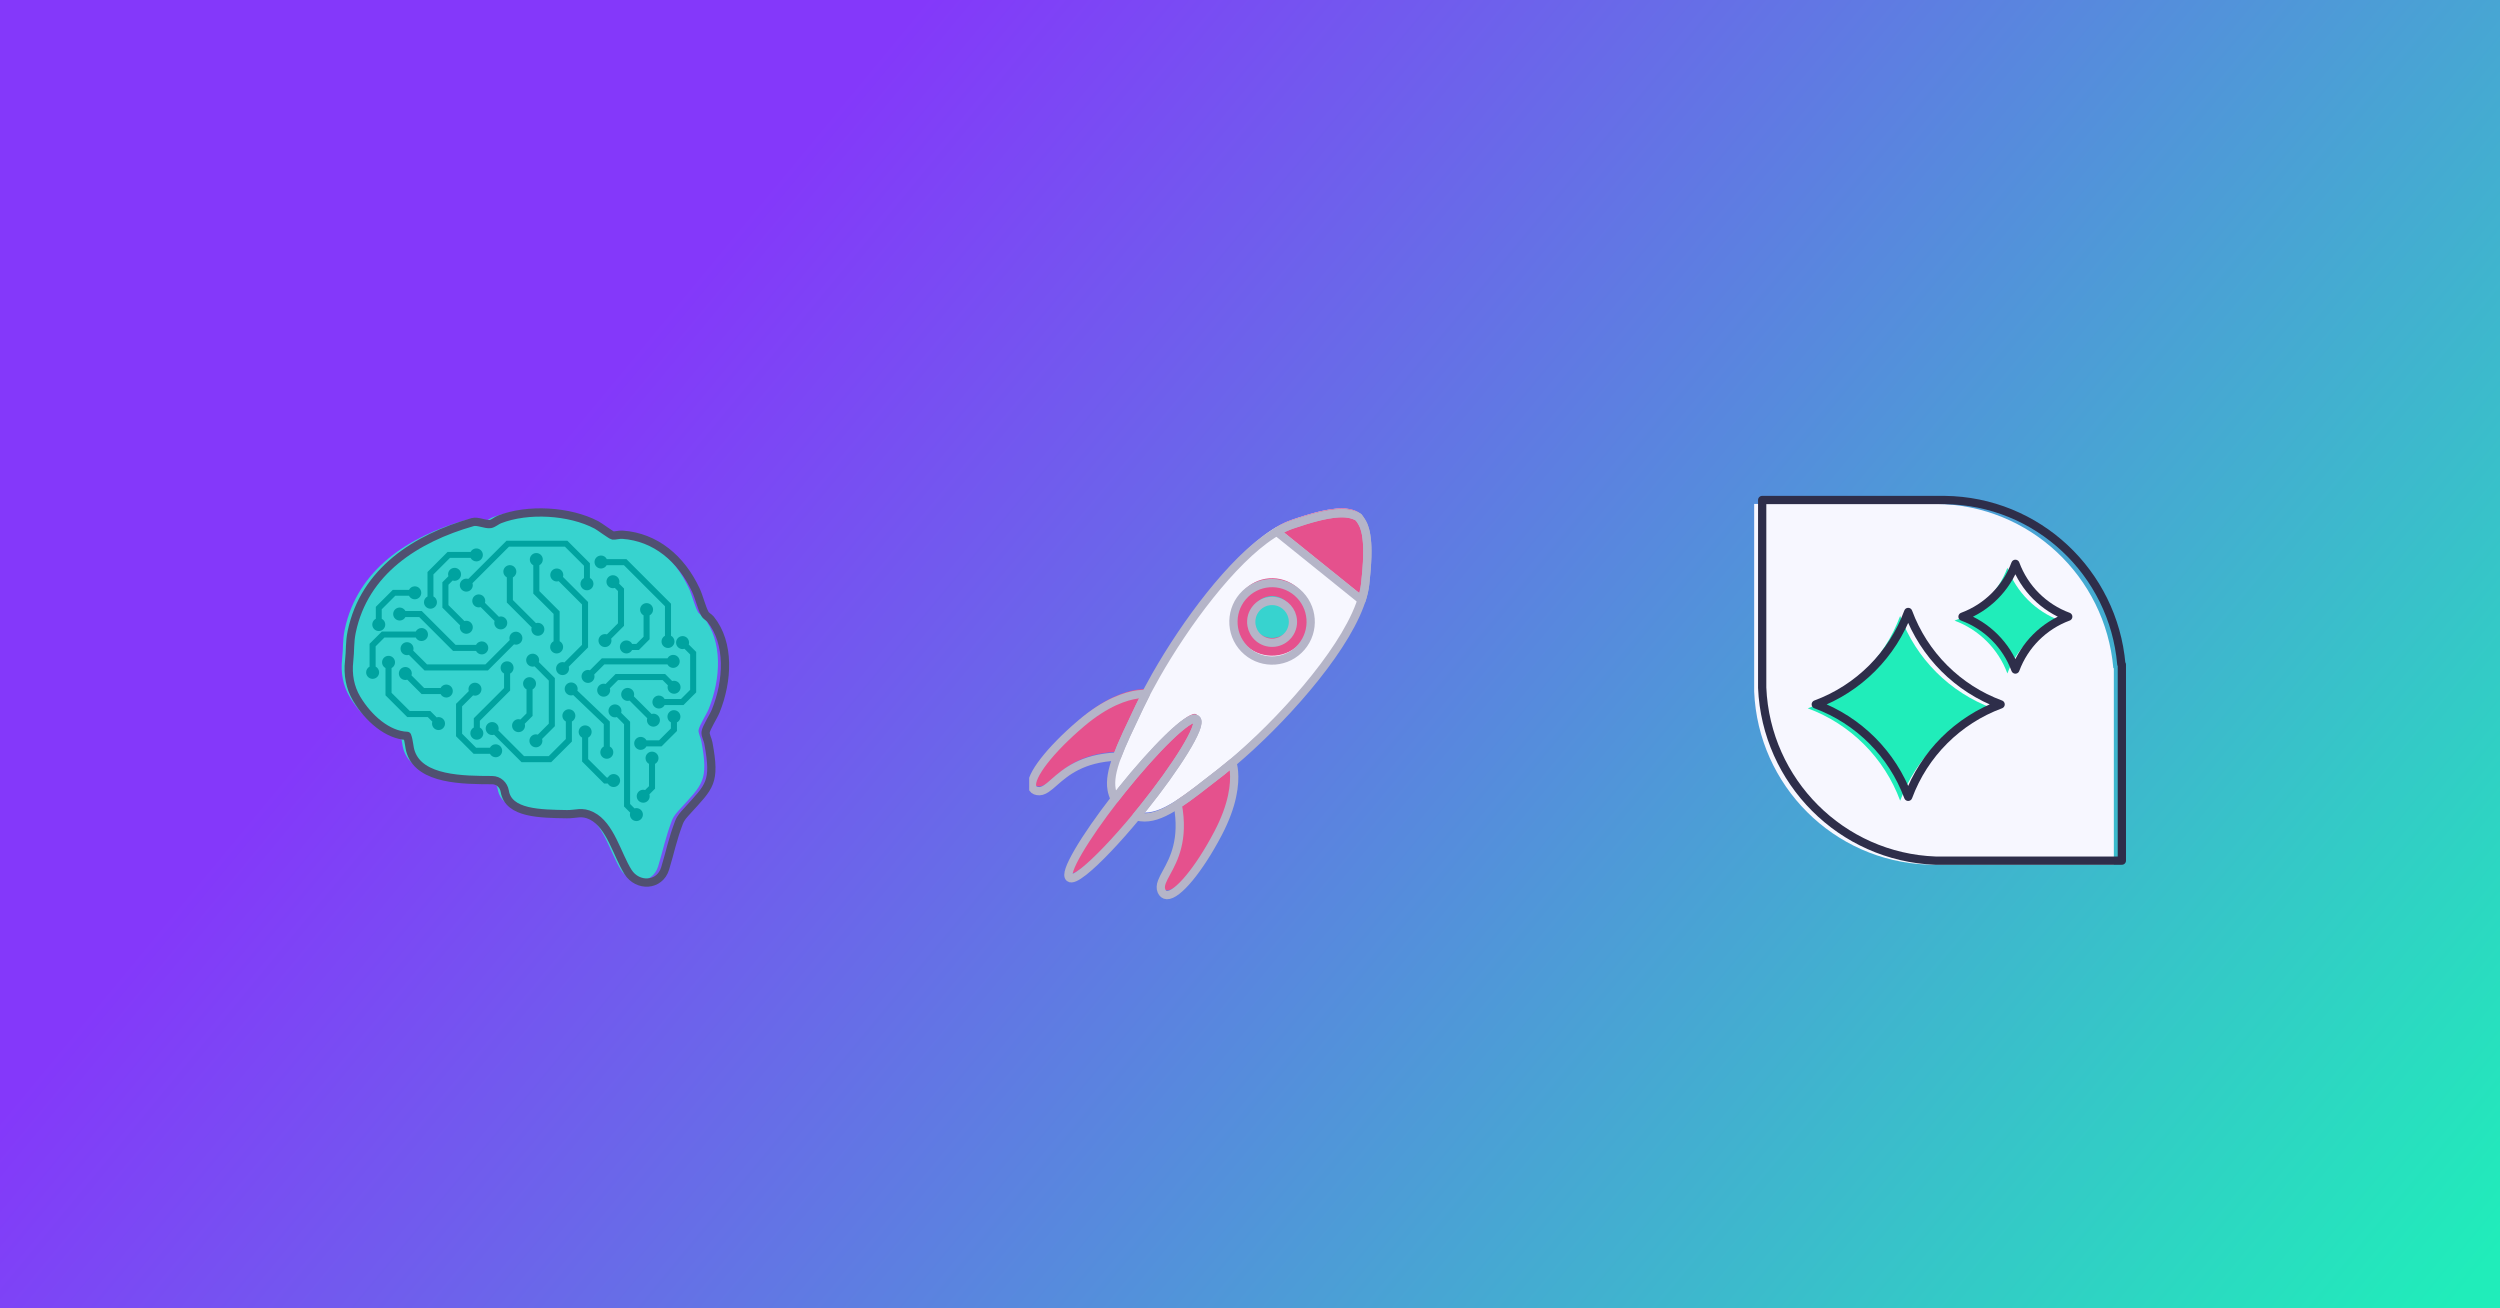 <svg xmlns="http://www.w3.org/2000/svg" width="1200" height="628" viewBox="0 0 1200 628" fill="none"><rect x="0" y="0" width="1200" height="628" fill="#808080" stroke="none"/><rect width="1200" height="628" fill="url(#paint0_linear_2727_1258)"></rect><g clip-path="url(#clip0_2727_1258)"><path d="M238.9 378.83C238.41 375.8 235.91 373.51 232.84 373.5C219 373.44 198.36 373.44 193.82 360.19C192.93 357.59 193.02 354.81 192.05 352.26C182.64 351.9 173.41 343.8 167.83 334.45C164.62 329.07 163.48 322.82 164.21 316.4C164.81 311.15 164.36 307.49 165.46 302.23C171.51 273.3 196.17 257.45 223.54 249.63C225.87 248.97 229.75 250.93 232 250.57C233.35 250.35 234.98 248.9 236.38 248.35C249.89 243.07 269.95 244.13 283 251.03C284.51 251.83 289.94 255.93 290.79 256.07C291.71 256.22 293.86 255.58 295.38 255.69C311.29 256.81 323.61 267.2 330.64 282.29C332.21 285.65 333.35 290.64 334.92 293.57C335.61 294.86 336.89 295.26 337.65 296.2C347.07 307.82 345.96 325.97 340.17 340.32C339.13 342.91 335.56 348.38 335.31 350.49C335.14 351.93 336.33 354.03 336.63 355.67C340.21 374.89 337.26 376.35 326.45 388.3C324.9 390.02 323.39 391.53 322.52 393.84C319.33 402.24 318.29 408.07 315.89 415.9C313.27 424.41 302.65 424.83 298.06 417.56C292.89 409.38 289.62 395.13 280.67 390.66C275.84 388.25 273.26 389.93 268.68 389.84C256.1 389.6 240.67 389.62 238.91 378.84H238.9V378.83Z" fill="#37D3CF"></path><path d="M243.48 298.84C243.52 299.68 243.24 300.47 242.68 301.09C242.12 301.71 241.35 302.07 240.52 302.11H240.37C238.72 302.11 237.34 300.82 237.26 299.15C237.24 298.78 237.29 298.42 237.4 298.08L230.71 291.4C230.47 291.48 230.21 291.53 229.95 291.54H229.79C229.02 291.54 228.29 291.26 227.71 290.74C227.09 290.18 226.73 289.41 226.69 288.58C226.65 287.75 226.93 286.95 227.49 286.34C228.05 285.72 228.81 285.36 229.64 285.32C229.7 285.32 229.76 285.32 229.82 285.32C231.48 285.32 232.82 286.63 232.91 288.28C232.93 288.65 232.88 289.01 232.77 289.35L239.45 296.04C239.69 295.96 239.95 295.91 240.21 295.9C241.04 295.85 241.84 296.14 242.46 296.7C243.08 297.26 243.44 298.02 243.48 298.85V298.84Z" fill="#00A3A0"></path><path d="M326.6 343.84C326.64 344.67 326.36 345.47 325.8 346.08C325.55 346.36 325.26 346.58 324.94 346.74V350.87L317.53 358.28H310.27C309.78 359.22 308.82 359.88 307.68 359.93C307.63 359.94 307.58 359.94 307.52 359.94C306.75 359.94 306.02 359.65 305.44 359.13C304.82 358.57 304.46 357.81 304.42 356.98C304.33 355.26 305.66 353.8 307.37 353.71C308.22 353.68 309 353.96 309.62 354.51C309.9 354.76 310.12 355.05 310.28 355.37H316.33L322.03 349.66V346.74C321.8 346.62 321.59 346.48 321.4 346.3C320.78 345.74 320.42 344.98 320.38 344.15C320.34 343.32 320.62 342.52 321.18 341.9C321.74 341.29 322.5 340.92 323.33 340.88H323.45C324.24 340.88 324.99 341.16 325.58 341.68C326.2 342.24 326.56 343.01 326.6 343.84Z" fill="#00A3A0"></path><path d="M316.08 363.75C316.12 364.58 315.84 365.37 315.28 365.99C315.03 366.27 314.74 366.49 314.42 366.66V378.56L311.71 381.27C311.79 381.51 311.84 381.77 311.85 382.03C311.89 382.86 311.61 383.66 311.05 384.28C310.49 384.9 309.73 385.26 308.9 385.3H308.74C307.09 385.3 305.71 384.01 305.63 382.34C305.59 381.51 305.87 380.72 306.43 380.1C306.99 379.48 307.75 379.12 308.59 379.08H308.7C309.03 379.08 309.35 379.13 309.65 379.22L311.52 377.36V366.66C310.57 366.16 309.91 365.19 309.86 364.06C309.82 363.23 310.1 362.43 310.66 361.81C311.22 361.19 311.98 360.83 312.82 360.79H312.93C314.61 360.79 316 362.07 316.08 363.75Z" fill="#00A3A0"></path><path d="M270.29 310.4C270.37 312.11 269.05 313.58 267.33 313.66H267.18C265.53 313.66 264.15 312.36 264.07 310.7C264 309.45 264.69 308.34 265.72 307.8V294.68L255.98 284.94V271.32C255.75 271.21 255.54 271.06 255.34 270.88C254.73 270.32 254.36 269.56 254.32 268.72C254.28 267.89 254.56 267.1 255.12 266.48C255.68 265.86 256.45 265.5 257.28 265.46C258.11 265.42 258.9 265.7 259.52 266.26C260.14 266.82 260.5 267.58 260.54 268.41C260.61 269.66 259.92 270.77 258.89 271.31V283.73L268.63 293.48V307.78C268.86 307.9 269.07 308.05 269.27 308.23C269.89 308.79 270.25 309.56 270.29 310.39V310.4Z" fill="#00A3A0"></path><path d="M234.2 321.82H203.77L196.29 314.34C195.99 314.43 195.68 314.48 195.37 314.48C194.62 314.48 193.88 314.21 193.28 313.68C192.66 313.12 192.3 312.35 192.26 311.52C192.22 310.69 192.5 309.89 193.06 309.28C194.21 308 196.19 307.9 197.46 309.06C198.08 309.62 198.44 310.38 198.48 311.21C198.5 311.58 198.45 311.94 198.34 312.28L204.97 318.91H233L244.66 307.24C244.58 307 244.53 306.74 244.52 306.48C244.48 305.65 244.77 304.86 245.32 304.24C245.88 303.62 246.65 303.26 247.48 303.22C248.31 303.17 249.11 303.46 249.72 304.02C250.34 304.58 250.7 305.34 250.74 306.17C250.83 307.89 249.5 309.35 247.79 309.44H247.63C247.32 309.44 247.01 309.39 246.72 309.3L234.2 321.82Z" fill="#00A3A0"></path><path d="M252.73 342.42V330.9C251.79 330.4 251.13 329.44 251.07 328.3C250.99 326.59 252.31 325.12 254.03 325.04H254.13C255.82 325.04 257.21 326.31 257.29 327.99C257.34 328.82 257.05 329.62 256.49 330.24C256.25 330.52 255.96 330.74 255.64 330.9V343.63L251.88 347.4C251.95 347.64 252 347.89 252.01 348.15C252.05 348.99 251.77 349.78 251.21 350.4C250.65 351.02 249.89 351.38 249.05 351.42H248.89C248.12 351.42 247.39 351.14 246.81 350.62C246.19 350.06 245.83 349.3 245.79 348.46C245.75 347.63 246.03 346.84 246.59 346.22C247.15 345.6 247.91 345.24 248.74 345.2H248.87C249.2 345.2 249.52 345.25 249.82 345.34L252.73 342.42Z" fill="#00A3A0"></path><path d="M231.99 351.79C232.03 352.62 231.75 353.42 231.19 354.03C230.63 354.65 229.86 355.01 229.03 355.05C228.98 355.06 228.93 355.06 228.87 355.06C228.1 355.06 227.36 354.77 226.79 354.25C226.17 353.69 225.81 352.93 225.77 352.1C225.7 350.85 226.39 349.74 227.42 349.2V344.77L241.95 330.25V323.3C241.72 323.19 241.51 323.04 241.31 322.86C240.7 322.3 240.33 321.53 240.29 320.7C240.25 319.87 240.54 319.07 241.09 318.46C241.65 317.84 242.42 317.48 243.25 317.44C243.32 317.44 243.38 317.44 243.45 317.44C245.09 317.44 246.43 318.76 246.51 320.4C246.56 321.23 246.27 322.03 245.71 322.65C245.46 322.92 245.18 323.15 244.86 323.31V331.46L230.33 345.99V349.21C231.27 349.7 231.93 350.66 231.99 351.8V351.79Z" fill="#00A3A0"></path><path d="M194.15 296.83C193.59 297.44 192.83 297.81 192 297.85H191.84C190.19 297.85 188.81 296.55 188.73 294.89C188.64 293.17 189.97 291.71 191.69 291.62C192.52 291.58 193.31 291.87 193.93 292.43C194.21 292.67 194.43 292.96 194.59 293.28H202.43L218.69 309.54H228.5C228.61 309.31 228.76 309.1 228.94 308.9C229.5 308.29 230.27 307.92 231.1 307.88C231.16 307.88 231.22 307.88 231.28 307.88C232.92 307.88 234.28 309.19 234.36 310.85C234.45 312.56 233.12 314.03 231.41 314.11C231.36 314.12 231.3 314.12 231.25 314.12C230.07 314.12 229.03 313.45 228.51 312.46H217.49L201.23 296.2H194.59C194.48 296.43 194.33 296.64 194.15 296.84V296.83Z" fill="#00A3A0"></path><path d="M183.9 297.48C185.17 298.63 185.27 300.61 184.12 301.88C183.56 302.5 182.8 302.86 181.97 302.9H181.81C181.03 302.9 180.3 302.62 179.72 302.1C178.45 300.95 178.35 298.97 179.5 297.7C179.76 297.41 180.06 297.18 180.39 297.02V291.29L188.55 283.13H196.33C196.82 282.17 197.78 281.5 198.93 281.44C200.66 281.34 202.11 282.68 202.2 284.4C202.24 285.23 201.96 286.02 201.4 286.64C200.84 287.26 200.07 287.62 199.24 287.66H199.08C198.31 287.66 197.57 287.37 197 286.85C196.71 286.59 196.48 286.29 196.32 285.96H189.73L183.23 292.46V297.01C183.47 297.13 183.69 297.28 183.9 297.47V297.48Z" fill="#00A3A0"></path><path d="M270.23 276.92L282.27 288.96V310.75L273 320.02C273.08 320.26 273.13 320.52 273.14 320.78C273.18 321.61 272.9 322.41 272.34 323.02C271.78 323.64 271.01 324 270.18 324.04C270.13 324.04 270.08 324.04 270.02 324.04C269.25 324.04 268.51 323.75 267.94 323.23C267.32 322.67 266.96 321.91 266.92 321.08C266.88 320.25 267.16 319.45 267.72 318.83C268.28 318.22 269.04 317.85 269.87 317.81C269.93 317.81 269.99 317.8 270.05 317.8C270.36 317.8 270.67 317.85 270.95 317.94L279.36 309.53V290.15L268.17 278.96C267.93 279.04 267.67 279.09 267.41 279.1H267.25C265.61 279.1 264.23 277.81 264.14 276.15C264.06 274.43 265.38 272.96 267.1 272.88H267.25C268.02 272.88 268.77 273.16 269.34 273.68C269.96 274.24 270.32 275 270.37 275.84C270.39 276.21 270.34 276.57 270.23 276.91V276.92Z" fill="#00A3A0"></path><path d="M284.85 280.07C284.93 281.79 283.61 283.25 281.89 283.34H281.73C280.09 283.34 278.71 282.05 278.62 280.38C278.56 279.13 279.26 278.01 280.31 277.47V271.57L271.16 262.41H244.3L226.79 279.92C226.88 280.18 226.93 280.44 226.94 280.72C226.98 281.55 226.69 282.35 226.14 282.96C225.58 283.58 224.81 283.94 223.98 283.98C223.93 283.98 223.88 283.98 223.83 283.98C222.18 283.98 220.8 282.68 220.72 281.02C220.63 279.3 221.96 277.84 223.67 277.75C224.05 277.73 224.43 277.78 224.78 277.89L243.12 259.56H272.34L283.16 270.38V277.44C284.12 277.93 284.79 278.91 284.85 280.06V280.07Z" fill="#00A3A0"></path><path d="M285.37 269.93C285.28 268.21 286.61 266.75 288.32 266.66C288.38 266.66 288.44 266.65 288.5 266.65C289.72 266.65 290.76 267.35 291.26 268.38H300.68L322.09 289.79V305.17C323.03 305.66 323.69 306.62 323.75 307.76C323.83 309.48 322.51 310.94 320.79 311.03H320.64C318.99 311.03 317.61 309.74 317.53 308.07C317.46 306.83 318.15 305.72 319.18 305.17V291L299.48 271.29H291.19C290.68 272.19 289.74 272.83 288.63 272.88C288.58 272.89 288.53 272.89 288.48 272.89C286.83 272.89 285.45 271.59 285.37 269.93Z" fill="#00A3A0"></path><path d="M299.53 300.39L293.36 306.56C293.44 306.8 293.48 307.06 293.5 307.32C293.54 308.15 293.25 308.95 292.69 309.57C292.13 310.18 291.37 310.55 290.54 310.59H290.38C288.74 310.59 287.36 309.29 287.27 307.63C287.19 305.92 288.51 304.45 290.23 304.37C290.29 304.37 290.35 304.36 290.41 304.36C290.72 304.36 291.02 304.41 291.31 304.5L296.62 299.19V283.7L295.12 282.2C294.88 282.28 294.62 282.33 294.36 282.34H294.21C292.56 282.34 291.18 281.04 291.1 279.38C291.01 277.66 292.34 276.19 294.05 276.11C294.11 276.11 294.17 276.11 294.23 276.11C295 276.11 295.73 276.4 296.3 276.92C296.92 277.48 297.28 278.25 297.32 279.08C297.34 279.45 297.29 279.8 297.18 280.14L299.53 282.49V300.39Z" fill="#00A3A0"></path><path d="M313.47 292.46C313.54 293.71 312.85 294.83 311.81 295.38V306.84L306.66 312H303.41C303.29 312.23 303.15 312.44 302.97 312.63C302.41 313.25 301.65 313.61 300.82 313.65C300.76 313.65 300.71 313.65 300.66 313.65C299.89 313.65 299.15 313.36 298.57 312.84C297.96 312.28 297.59 311.52 297.55 310.69C297.51 309.86 297.79 309.06 298.35 308.44C298.91 307.82 299.68 307.46 300.51 307.42C300.57 307.42 300.63 307.41 300.69 307.41C301.45 307.41 302.18 307.7 302.75 308.22C303.03 308.47 303.25 308.76 303.41 309.08H305.45L308.91 305.62V295.37C307.97 294.87 307.31 293.9 307.25 292.77C307.17 291.05 308.49 289.59 310.21 289.5C310.27 289.5 310.33 289.5 310.39 289.5C312.04 289.5 313.38 290.81 313.47 292.46Z" fill="#00A3A0"></path><path d="M334.17 312.93V332.34L328.08 338.43H319.02C318.91 338.66 318.76 338.87 318.58 339.07C318.02 339.68 317.25 340.05 316.42 340.09H316.27C314.62 340.09 313.24 338.8 313.16 337.13C313.07 335.42 314.4 333.95 316.11 333.87H316.26C317.45 333.87 318.49 334.53 319.01 335.52H326.88L331.27 331.13V314.14L328.54 311.41C328.3 311.49 328.04 311.54 327.78 311.55C327.73 311.56 327.68 311.56 327.63 311.56C325.98 311.56 324.6 310.26 324.52 308.6C324.43 306.88 325.76 305.42 327.47 305.33C327.53 305.33 327.59 305.32 327.65 305.32C329.3 305.32 330.65 306.63 330.74 308.29C330.76 308.66 330.71 309.02 330.6 309.36L334.17 312.93Z" fill="#00A3A0"></path><path d="M296.68 326.43L292.73 330.38C292.81 330.62 292.86 330.88 292.87 331.14C292.96 332.85 291.63 334.32 289.92 334.41H289.76C288.11 334.41 286.73 333.11 286.65 331.45C286.57 329.73 287.89 328.27 289.61 328.18C289.98 328.17 290.34 328.21 290.68 328.33L295.48 323.52H319.25L322.65 326.91C322.89 326.83 323.15 326.78 323.41 326.77H323.52C325.17 326.77 326.59 328.06 326.67 329.73C326.76 331.45 325.43 332.91 323.72 333H323.56C321.91 333 320.53 331.7 320.45 330.04C320.43 329.67 320.48 329.31 320.59 328.97L318.05 326.43H296.68Z" fill="#00A3A0"></path><path d="M285.22 323.77C285.3 324.01 285.35 324.27 285.36 324.53C285.4 325.36 285.12 326.16 284.56 326.77C284 327.39 283.23 327.75 282.4 327.8H282.24C281.47 327.8 280.74 327.52 280.16 326.99C279.54 326.44 279.18 325.67 279.14 324.84C279.1 324.01 279.38 323.21 279.94 322.59C280.5 321.98 281.26 321.62 282.09 321.57H282.21C282.54 321.57 282.85 321.62 283.16 321.72L288.87 316.01H320.39C320.5 315.78 320.65 315.57 320.83 315.37C321.39 314.76 322.15 314.39 322.98 314.35C324.71 314.25 326.16 315.59 326.25 317.31C326.33 319.02 325.01 320.49 323.29 320.57C323.24 320.58 323.19 320.58 323.14 320.58C322.36 320.58 321.63 320.3 321.05 319.77C320.78 319.52 320.55 319.24 320.39 318.92H290.07L285.22 323.77Z" fill="#00A3A0"></path><path d="M316.76 345.52C316.84 347.24 315.52 348.7 313.8 348.79C313.75 348.79 313.7 348.8 313.65 348.8C312 348.8 310.62 347.5 310.54 345.84C310.52 345.47 310.57 345.1 310.68 344.77L302.19 336.28C301.95 336.36 301.69 336.41 301.43 336.42C301.38 336.42 301.33 336.43 301.28 336.43C299.63 336.43 298.25 335.13 298.17 333.47C298.08 331.75 299.41 330.28 301.12 330.2H301.23C302.89 330.2 304.3 331.48 304.39 333.16C304.41 333.53 304.36 333.89 304.25 334.23L312.73 342.71C312.97 342.63 313.23 342.58 313.49 342.57H313.62C315.26 342.57 316.67 343.85 316.76 345.52Z" fill="#00A3A0"></path><path d="M181.97 322.58C182.01 323.41 181.73 324.21 181.17 324.82C180.61 325.44 179.84 325.8 179.01 325.85H178.85C178.08 325.85 177.35 325.57 176.77 325.04C176.15 324.48 175.79 323.72 175.75 322.89C175.68 321.64 176.37 320.53 177.4 319.99V309.02L183.31 303.12H199.57C200.07 302.18 201.03 301.52 202.16 301.46C203.89 301.37 205.34 302.7 205.43 304.42C205.47 305.25 205.18 306.05 204.63 306.66C204.07 307.28 203.3 307.64 202.47 307.68C202.42 307.69 202.37 307.69 202.31 307.69C201.54 307.69 200.8 307.41 200.23 306.88C199.96 306.63 199.73 306.35 199.57 306.03H184.51L180.31 310.23V319.97C181.26 320.47 181.91 321.44 181.97 322.58Z" fill="#00A3A0"></path><path d="M217.34 331.55C217.43 333.26 216.1 334.73 214.39 334.81C214.33 334.82 214.28 334.82 214.23 334.82C213.05 334.82 212 334.15 211.49 333.16H202.39L195.48 326.25C195.24 326.33 194.98 326.38 194.72 326.39H194.56C193.79 326.39 193.05 326.11 192.47 325.59C191.86 325.03 191.49 324.26 191.45 323.43C191.41 322.6 191.7 321.8 192.25 321.19C192.87 320.51 193.72 320.16 194.57 320.16C195.31 320.16 196.06 320.43 196.65 320.97C197.58 321.8 197.88 323.07 197.53 324.19L203.59 330.25H211.48C211.59 330.02 211.74 329.81 211.92 329.61C212.48 329 213.25 328.63 214.08 328.59H214.21C215.88 328.59 217.26 329.87 217.34 331.55Z" fill="#00A3A0"></path><path d="M212.58 345C213.2 345.56 213.56 346.32 213.6 347.15C213.65 347.98 213.36 348.78 212.8 349.4C212.24 350.02 211.48 350.38 210.65 350.42H210.49C209.72 350.42 208.98 350.14 208.4 349.62C207.79 349.06 207.42 348.29 207.38 347.46C207.36 347.09 207.41 346.73 207.52 346.39L205.31 344.18H195.47L185.04 333.76V320.66C184.81 320.54 184.6 320.4 184.41 320.22C183.79 319.66 183.43 318.89 183.39 318.06C183.3 316.35 184.63 314.88 186.34 314.8C187.17 314.75 187.97 315.04 188.59 315.6C189.2 316.16 189.57 316.92 189.61 317.75C189.65 318.58 189.36 319.38 188.81 320C188.56 320.27 188.27 320.49 187.95 320.66V332.56L196.67 341.27H206.52L209.59 344.34C209.83 344.26 210.08 344.21 210.34 344.2H210.46C211.25 344.2 212 344.47 212.58 345Z" fill="#00A3A0"></path><path d="M241.03 360.21C241.12 361.93 239.79 363.39 238.07 363.48H237.92C236.74 363.48 235.69 362.81 235.17 361.82H227.33L218.9 353.4V337.84L225.01 331.74C224.93 331.49 224.89 331.23 224.87 330.97C224.79 329.25 226.12 327.79 227.83 327.7H227.95C229.63 327.7 231.01 328.98 231.1 330.66C231.14 331.49 230.85 332.29 230.29 332.9C229.74 333.52 228.97 333.88 228.14 333.92C228.09 333.93 228.03 333.93 227.98 333.93C227.67 333.93 227.36 333.88 227.07 333.79L221.81 339.04V352.19L228.53 358.91H235.17C235.67 357.97 236.63 357.31 237.76 357.26H237.77C239.5 357.2 240.95 358.5 241.03 360.21Z" fill="#00A3A0"></path><path d="M272.07 333C271.45 332.44 271.09 331.67 271.05 330.84C270.96 329.13 272.29 327.66 274.01 327.58H274.14C275.78 327.58 277.19 328.86 277.27 330.53C277.29 330.87 277.25 331.21 277.15 331.53L292.72 346.36V358.33C292.95 358.45 293.16 358.6 293.36 358.78C293.98 359.34 294.34 360.11 294.38 360.94C294.42 361.77 294.14 362.56 293.58 363.18C293.02 363.8 292.25 364.16 291.42 364.2C291.37 364.2 291.32 364.21 291.26 364.21C290.49 364.21 289.76 363.92 289.18 363.4C288.56 362.84 288.2 362.08 288.16 361.25C288.12 360.42 288.4 359.62 288.96 359C289.21 358.73 289.49 358.5 289.81 358.34V347.61L275.15 333.64C274.88 333.73 274.6 333.79 274.31 333.8H274.16C273.38 333.8 272.65 333.52 272.07 333Z" fill="#00A3A0"></path><path d="M275.15 341.26C275.76 341.81 276.12 342.58 276.17 343.41C276.21 344.24 275.92 345.04 275.36 345.66C275.12 345.93 274.83 346.15 274.51 346.32V355.93L264.57 365.86H250.35L237.16 352.67C236.92 352.75 236.66 352.8 236.4 352.81C236.35 352.81 236.29 352.82 236.24 352.82C234.6 352.82 233.22 351.52 233.13 349.85C233.09 349.02 233.38 348.23 233.93 347.61C234.49 346.99 235.26 346.63 236.09 346.59H236.22C237.01 346.59 237.75 346.86 238.33 347.39C238.95 347.95 239.31 348.71 239.35 349.55C239.37 349.92 239.32 350.28 239.21 350.61L251.55 362.95H263.37L271.6 354.72V346.32C271.37 346.2 271.16 346.05 270.96 345.87C270.35 345.32 269.99 344.55 269.94 343.72C269.9 342.89 270.19 342.09 270.75 341.48C271.3 340.86 272.07 340.5 272.9 340.45H273.02C273.8 340.45 274.56 340.73 275.15 341.26Z" fill="#00A3A0"></path><path d="M252.56 317.04C252.48 315.33 253.8 313.86 255.52 313.78C256.35 313.73 257.14 314.02 257.76 314.58C258.38 315.14 258.74 315.9 258.78 316.73C258.8 317.1 258.75 317.46 258.64 317.8L266.33 325.49V348.56L260.21 354.68C260.29 354.92 260.34 355.18 260.35 355.45C260.43 357.16 259.1 358.63 257.39 358.71C257.34 358.71 257.29 358.71 257.23 358.71C255.59 358.71 254.21 357.41 254.12 355.75C254.04 354.03 255.36 352.57 257.08 352.48H257.19C257.52 352.48 257.84 352.53 258.14 352.63L263.42 347.35V326.69L256.59 319.85C256.35 319.93 256.09 319.98 255.83 319.99H255.67C254.02 319.99 252.64 318.7 252.56 317.03V317.04Z" fill="#00A3A0"></path><path d="M296.62 372.35C297.24 372.9 297.6 373.67 297.65 374.5C297.69 375.33 297.4 376.13 296.84 376.75C296.29 377.36 295.52 377.73 294.69 377.77H294.53C293.76 377.77 293.02 377.49 292.44 376.96C292.17 376.72 291.95 376.43 291.78 376.11H289.98L279.41 365.54V354.05C279.19 353.93 278.97 353.78 278.78 353.61C278.16 353.05 277.8 352.28 277.76 351.45C277.72 350.62 278 349.83 278.56 349.21C279.12 348.59 279.88 348.23 280.72 348.19C281.54 348.16 282.34 348.43 282.96 348.99C283.58 349.55 283.94 350.31 283.98 351.15C284.02 351.97 283.74 352.77 283.18 353.39C282.93 353.67 282.64 353.89 282.32 354.05V364.34L291.19 373.2H291.78C291.9 372.97 292.05 372.76 292.23 372.56C292.78 371.95 293.55 371.59 294.38 371.54H294.5C295.28 371.54 296.04 371.82 296.62 372.35Z" fill="#00A3A0"></path><path d="M308.59 390.84C308.67 392.56 307.35 394.02 305.63 394.11H305.47C303.83 394.11 302.45 392.82 302.36 391.15C302.34 390.78 302.39 390.42 302.5 390.08L299.54 387.12V347.64L296.1 344.19C295.86 344.27 295.6 344.32 295.34 344.33H295.18C294.4 344.33 293.67 344.05 293.09 343.53C292.47 342.97 292.11 342.2 292.07 341.37C291.99 339.66 293.31 338.19 295.03 338.11H295.18C296.8 338.11 298.21 339.4 298.29 341.06C298.31 341.43 298.26 341.79 298.15 342.13L302.45 346.43V385.92L304.56 388.03C304.8 387.95 305.06 387.9 305.32 387.89H305.45C307.12 387.89 308.5 389.17 308.59 390.84Z" fill="#00A3A0"></path><path d="M260.27 299.76C260.88 300.32 261.25 301.08 261.29 301.91C261.33 302.74 261.04 303.54 260.49 304.16C259.93 304.78 259.16 305.14 258.33 305.18H258.17C257.4 305.18 256.66 304.9 256.09 304.38C255.47 303.82 255.11 303.05 255.07 302.22C255.05 301.85 255.09 301.49 255.2 301.15L243.27 289.22V277.14C242.33 276.64 241.67 275.67 241.61 274.54C241.53 272.82 242.85 271.36 244.57 271.27C245.4 271.22 246.2 271.52 246.82 272.08C247.43 272.63 247.79 273.4 247.84 274.23C247.88 275.06 247.59 275.86 247.03 276.47C246.79 276.75 246.5 276.97 246.18 277.14V288.02L257.26 299.1C257.5 299.02 257.76 298.97 258.02 298.96C258.08 298.96 258.14 298.96 258.2 298.96C258.96 298.96 259.7 299.25 260.27 299.77V299.76Z" fill="#00A3A0"></path><path d="M209.73 288.91C209.82 290.63 208.49 292.09 206.78 292.18H206.62C204.97 292.18 203.59 290.89 203.51 289.22C203.44 287.97 204.14 286.84 205.2 286.31V274.56L214.82 264.94H225.89C226.01 264.7 226.16 264.47 226.35 264.27C226.91 263.66 227.67 263.29 228.5 263.25C229.33 263.21 230.13 263.49 230.75 264.05C231.36 264.61 231.73 265.38 231.77 266.21C231.85 267.92 230.53 269.39 228.81 269.47H228.65C227.46 269.47 226.41 268.78 225.88 267.77H216L208.04 275.73V286.28C209 286.77 209.67 287.75 209.73 288.9V288.91Z" fill="#00A3A0"></path><path d="M225.92 298.79C226.53 299.34 226.9 300.11 226.94 300.94C226.98 301.77 226.69 302.57 226.14 303.19C225.58 303.8 224.81 304.17 223.98 304.21H223.83C222.18 304.21 220.8 302.91 220.72 301.25C220.7 300.88 220.75 300.52 220.86 300.18L212.34 291.67V279.48L215.22 276.6C215.14 276.36 215.09 276.1 215.08 275.84C215.04 275.01 215.32 274.21 215.88 273.59C216.44 272.98 217.2 272.61 218.03 272.57C218.87 272.52 219.66 272.81 220.28 273.37C220.9 273.93 221.26 274.7 221.3 275.53C221.39 277.24 220.06 278.71 218.34 278.79C218.29 278.79 218.24 278.79 218.19 278.79C217.87 278.79 217.56 278.74 217.27 278.65L215.25 280.67V290.45L222.91 298.11C223.15 298.03 223.41 297.98 223.67 297.97C224.5 297.93 225.3 298.22 225.92 298.78V298.79Z" fill="#00A3A0"></path><path d="M242.28 379.79C241.79 376.76 239.29 374.47 236.22 374.46C222.38 374.4 201.74 374.4 197.2 361.15C196.31 358.55 196.4 355.77 195.43 353.22C186.02 352.86 176.79 344.76 171.21 335.41C168 330.03 166.86 323.78 167.59 317.36C168.19 312.11 167.74 308.45 168.84 303.19C174.89 274.26 199.55 258.41 226.92 250.6C229.25 249.94 233.13 251.9 235.38 251.54C236.73 251.32 238.36 249.87 239.76 249.32C253.27 244.04 273.33 245.1 286.38 252C287.89 252.8 293.32 256.9 294.17 257.04C295.09 257.19 297.24 256.55 298.76 256.66C314.67 257.78 326.99 268.17 334.02 283.26C335.59 286.62 336.73 291.61 338.3 294.54C338.99 295.83 340.27 296.23 341.03 297.17C350.45 308.79 349.34 326.94 343.55 341.29C342.51 343.88 338.94 349.35 338.69 351.46C338.52 352.9 339.71 355 340.01 356.64C343.59 375.86 340.64 377.32 329.83 389.27C328.28 390.99 326.77 392.5 325.9 394.81C322.71 403.21 321.67 409.04 319.27 416.87C316.65 425.38 306.03 425.8 301.44 418.53C296.27 410.35 293 396.1 284.05 391.63C279.22 389.22 276.64 390.9 272.06 390.81C259.48 390.57 244.05 390.59 242.29 379.81V379.79H242.28Z" stroke="#505071" stroke-width="3.97" stroke-linecap="round" stroke-linejoin="round"></path></g><path d="M1014.39 320.659C1010.58 276.791 974.201 242.363 929.5 241.89H842V331.978C843.913 377.016 880.051 413.346 925.225 415H1014.64V320.896C1014.64 320.671 1014.39 320.671 1014.39 320.671V320.659Z" fill="#F7F7FF"></path><path d="M912.083 295.625C919.689 316.181 935.891 332.383 956.447 339.989C935.891 347.594 919.689 363.796 912.083 384.352C904.478 363.796 888.276 347.594 867.72 339.989C888.276 332.383 904.478 316.181 912.083 295.625Z" fill="#20EDBA"></path><path d="M963.546 272.527C967.9 284.284 977.16 293.544 988.917 297.898C977.16 302.252 967.9 311.512 963.546 323.269C959.192 311.512 949.932 302.252 938.175 297.898C949.932 293.544 959.192 284.284 963.546 272.527Z" fill="#20EDBA"></path><path d="M1018.24 318.78C1014.42 274.912 978.049 240.473 933.348 240H845.848V330.088C847.761 375.126 883.899 411.456 929.072 413.11H1018.49V319.005C1018.49 318.78 1018.24 318.78 1018.24 318.78Z" stroke="#2E2E4A" stroke-width="3.97" stroke-linecap="round" stroke-linejoin="round"></path><path d="M915.932 293.747C923.537 314.302 939.739 330.504 960.295 338.11C939.739 345.716 923.537 361.917 915.932 382.473C908.326 361.917 892.124 345.716 871.568 338.11C892.124 330.504 908.326 314.302 915.932 293.747Z" stroke="#2E2E4A" stroke-width="3.97" stroke-linecap="round" stroke-linejoin="round"></path><path d="M967.383 270.637C971.737 282.394 980.997 291.654 992.755 296.008C980.997 300.362 971.737 309.622 967.383 321.379C963.029 309.622 953.769 300.362 942.012 296.008C953.769 291.654 963.029 282.394 967.383 270.637Z" stroke="#2E2E4A" stroke-width="3.97" stroke-linecap="round" stroke-linejoin="round"></path><g clip-path="url(#clip1_2727_1258)"><path d="M552.602 356.159C560.032 348.211 551.955 332.788 551.003 331.067L550.98 331.031L550.933 330.949L550.874 330.855H550.768C550.697 330.831 549.099 330.595 546.195 330.973C540.34 331.763 530.876 334.793 519.026 344.839C504.036 357.538 494.114 370.355 495.442 375.319C495.595 375.897 495.889 376.357 496.324 376.711C496.736 377.041 497.276 377.265 497.935 377.383C499.31 377.631 500.639 377.265 502.238 376.204C503.402 375.437 504.612 374.376 506.023 373.138C511.572 368.268 519.966 360.922 538.447 360.781C544.996 360.734 549.757 359.177 552.59 356.147H552.602V356.159Z" fill="#E5518D"></path><path d="M591.328 363.422C591.328 363.422 591.304 363.422 591.257 363.398H591.21C589.317 362.832 572.564 358.234 566.428 367.23C564.088 370.662 563.594 375.661 564.958 382.087C568.802 400.222 563.453 410.021 559.914 416.506C559.021 418.145 558.245 419.572 557.751 420.869C557.058 422.673 556.987 424.053 557.528 425.338C557.787 425.963 558.128 426.434 558.539 426.765C558.974 427.106 559.48 427.295 560.079 427.33C565.193 427.555 575.539 415.079 584.673 397.664C591.892 383.891 592.809 373.963 592.315 368.068C592.068 365.143 591.492 363.622 591.469 363.563L591.433 363.457L591.339 363.422H591.328Z" fill="#E5518D"></path><path d="M654.259 249.353C654.259 249.353 654.306 249.471 654.342 249.518C654.447 249.754 654.541 249.99 654.636 250.238C654.671 250.32 654.706 250.403 654.73 250.485C654.953 251.075 655.141 251.711 655.329 252.407C655.353 252.501 655.376 252.608 655.4 252.702C655.411 252.749 655.423 252.808 655.435 252.867C655.47 253.032 655.517 253.209 655.553 253.386C655.576 253.492 655.6 253.586 655.611 253.692C655.647 253.893 655.682 254.093 655.729 254.294V254.329C655.764 254.541 655.799 254.765 655.835 254.989C655.976 255.886 656.082 256.864 656.164 257.937C656.187 258.197 656.199 258.468 656.223 258.751C656.246 259.164 656.27 259.588 656.281 260.024C656.281 260.166 656.281 260.319 656.293 260.472C656.293 260.767 656.305 261.074 656.317 261.392V262.713C656.317 263.267 656.317 263.845 656.293 264.434C656.293 264.741 656.281 265.059 656.27 265.377C656.27 265.566 656.258 265.755 656.246 265.955C656.223 266.486 656.199 267.04 656.164 267.594C656.011 270.636 655.717 274.091 655.27 278.03C654.988 280.459 654.4 283.029 653.542 285.717C653.284 286.496 653.025 287.286 652.719 288.076C643.714 312.342 614.194 344.745 591.527 363.811C589.623 365.415 587.765 366.924 585.978 368.327C577.584 374.883 570.93 380.142 565.287 383.833C559.115 387.865 554.142 390.047 549.404 390.035C548.088 390.035 546.783 389.858 545.478 389.516C543.526 388.997 541.563 388.077 539.517 386.745L539.482 386.792C539.411 386.721 539.341 386.651 539.27 386.58C539.188 386.521 539.106 386.474 539.023 386.415L539.059 386.368L538.953 386.262C537.26 384.587 535.978 382.901 535.073 381.132C534.356 379.729 533.862 378.279 533.592 376.746C532.804 372.324 533.827 367.254 536.214 360.816C538.588 354.425 542.315 346.69 546.971 336.892C547.911 334.911 548.934 332.859 550.027 330.737C550.404 329.994 550.803 329.251 551.203 328.508C552.343 326.362 553.554 324.169 554.824 321.928C569.073 296.884 591.292 266.804 610.702 254.223C611.407 253.763 612.124 253.327 612.83 252.902C615.263 251.476 617.638 250.344 619.942 249.554C620.283 249.436 620.613 249.318 620.942 249.212C621.271 249.106 621.6 248.988 621.918 248.882C622.141 248.811 622.364 248.74 622.588 248.657C623.728 248.28 624.833 247.926 625.891 247.596C626.279 247.478 626.655 247.36 627.032 247.254C627.384 247.148 627.749 247.042 628.09 246.936C628.619 246.783 629.136 246.629 629.641 246.488C629.877 246.417 630.123 246.358 630.347 246.287C631.276 246.028 632.181 245.804 633.027 245.592C633.333 245.521 633.639 245.45 633.933 245.38C634.262 245.309 634.591 245.226 634.908 245.167C635.096 245.12 635.285 245.085 635.473 245.049C635.99 244.943 636.484 244.837 636.966 244.755C637.201 244.707 637.424 244.672 637.648 244.637C638.776 244.436 639.811 244.295 640.787 244.189C641.069 244.153 641.351 244.13 641.633 244.106H641.715C642.009 244.082 642.303 244.059 642.597 244.047C642.973 244.024 643.326 244.012 643.679 244.012H644.231C644.619 244.012 645.007 244.024 645.36 244.047C645.477 244.047 645.595 244.047 645.724 244.071C645.842 244.071 645.948 244.071 646.065 244.094C647.546 244.224 648.804 244.519 649.909 244.931C649.992 244.967 650.074 244.99 650.156 245.026C650.239 245.061 650.309 245.085 650.391 245.12C650.474 245.155 650.556 245.191 650.627 245.226C650.709 245.262 650.779 245.297 650.862 245.332C651.097 245.438 651.32 245.556 651.532 245.674C651.532 245.674 651.555 245.686 651.579 245.698C651.614 245.71 651.638 245.733 651.661 245.745L651.72 245.674C651.79 245.745 651.849 245.816 651.92 245.887C652.002 245.945 652.084 245.993 652.178 246.04L652.12 246.111C652.284 246.299 652.461 246.5 652.613 246.712C652.766 246.912 652.919 247.113 653.06 247.325C653.472 247.926 653.848 248.587 654.201 249.341H654.259V249.353Z" fill="#F7F7FF"></path><path d="M623.399 309.583C630.805 302.484 631.076 290.717 623.998 283.288C616.921 275.86 605.188 275.589 597.782 282.687C590.375 289.785 590.105 301.553 597.182 308.981C604.26 316.41 615.992 316.681 623.399 309.583Z" fill="#E5518D"></path><path d="M618.391 302.461C615.028 306.659 609.009 307.425 604.718 304.301C604.589 304.206 604.459 304.112 604.33 304.006C603.272 303.157 602.425 302.131 601.814 300.999C601.285 300.032 600.932 298.983 600.744 297.91C600.474 296.412 600.556 294.868 600.979 293.382C601.344 292.144 601.943 290.953 602.802 289.892C605.988 285.906 611.584 285.01 615.816 287.616C616.18 287.828 616.533 288.076 616.874 288.347C617.756 289.054 618.485 289.88 619.049 290.776C619.649 291.707 620.072 292.722 620.33 293.783C620.683 295.221 620.718 296.719 620.413 298.181C620.107 299.702 619.449 301.164 618.414 302.449H618.391V302.461Z" fill="#37D3CF"></path><path d="M653.577 285.741L612.853 252.938C615.287 251.511 617.662 250.379 619.966 249.589C639.34 242.915 646.9 243.069 651.72 245.769L651.779 245.698C651.849 245.769 651.908 245.84 651.978 245.91C652.061 245.969 652.143 246.005 652.237 246.064L652.178 246.134C655.835 250.273 657.622 257.643 655.294 278.053C655.023 280.482 654.424 283.053 653.566 285.741H653.577Z" fill="#E5518D"></path><path d="M574.281 342.917C571.001 340.275 553.554 358.045 538.576 376.746C529.983 387.476 522.364 398.253 517.674 406.295C513.406 413.605 511.948 417.886 513.347 419.006C514.347 419.808 516.639 418.805 520.178 416.023L520.201 415.999C527.173 410.492 538.236 398.689 549.051 385.177C564.029 366.476 577.561 345.558 574.292 342.917H574.281Z" fill="#E5518D"></path><path d="M550.004 333.106C548.922 335.217 547.899 337.245 546.97 339.214C542.315 349.013 538.588 356.748 536.213 363.139C536.213 363.139 536.209 363.146 536.202 363.162C519.272 363.846 511.337 370.791 506.023 375.46C504.612 376.699 503.401 377.76 502.237 378.526C500.639 379.587 499.31 379.953 497.935 379.705C497.276 379.587 496.735 379.363 496.324 379.033C495.889 378.679 495.595 378.22 495.442 377.642C494.114 372.678 504.036 359.861 519.025 347.161C530.876 337.115 540.34 334.085 546.194 333.295C547.97 333.059 549.251 333.059 550.004 333.106Z" stroke="#B5B5C8" stroke-width="3.97" stroke-linecap="round" stroke-linejoin="round"></path><path d="M584.673 399.987C575.538 417.402 565.193 429.878 560.079 429.653C559.479 429.618 558.974 429.429 558.539 429.088C558.127 428.757 557.786 428.286 557.528 427.661C556.987 426.376 557.057 424.996 557.751 423.192C558.245 421.895 559.021 420.468 559.914 418.829C563.335 412.556 568.461 403.182 565.299 386.144C570.942 382.453 577.584 377.206 585.978 370.65C587.765 369.247 589.623 367.738 591.527 366.134L591.551 366.11C591.715 366.629 592.115 368.068 592.315 370.391C592.809 376.286 591.892 386.214 584.673 399.987Z" stroke="#B5B5C8" stroke-width="3.97" stroke-linecap="round" stroke-linejoin="round"></path><path d="M656.316 263.715V265.035C656.316 265.59 656.316 266.167 656.293 266.757C656.293 267.064 656.281 267.382 656.269 267.7C656.269 267.889 656.258 268.078 656.246 268.278C656.222 268.809 656.199 269.363 656.164 269.917C656.011 272.959 655.717 276.414 655.27 280.352C654.988 282.781 654.4 285.352 653.542 288.04C653.283 288.818 653.025 289.608 652.719 290.398C643.713 314.653 614.217 347.044 591.55 366.11L591.527 366.134C589.622 367.737 587.765 369.247 585.978 370.65C577.584 377.206 570.942 382.453 565.298 386.144C565.298 386.155 565.287 386.155 565.287 386.155C559.115 390.188 554.142 392.369 549.404 392.358C548.099 392.358 546.806 392.181 545.512 391.851C546.688 390.424 547.876 388.973 549.051 387.5C564.029 368.799 577.56 347.881 574.292 345.24H574.28C571 342.598 553.554 360.368 538.576 379.069C537.389 380.543 536.225 382.017 535.096 383.491C535.085 383.479 535.085 383.467 535.073 383.455C534.356 382.052 533.862 380.602 533.592 379.069C532.804 374.647 533.827 369.589 536.201 363.162C536.201 363.162 536.205 363.155 536.213 363.139C538.588 356.748 542.315 349.013 546.97 339.214C547.899 337.245 548.922 335.217 550.003 333.106C550.015 333.095 550.015 333.071 550.027 333.059C550.403 332.316 550.803 331.574 551.203 330.831C552.343 328.685 553.554 326.492 554.824 324.251C569.072 299.207 591.292 269.127 610.702 256.546C611.407 256.086 612.124 255.65 612.83 255.225C615.263 253.798 617.638 252.666 619.942 251.876C620.283 251.758 620.612 251.641 620.941 251.534C621.271 251.428 621.6 251.31 621.917 251.204C622.141 251.134 622.364 251.063 622.587 250.98C623.728 250.603 624.833 250.249 625.891 249.919C626.279 249.801 626.655 249.683 627.031 249.577C627.384 249.471 627.748 249.365 628.089 249.259C628.618 249.105 629.136 248.952 629.641 248.811C629.876 248.74 630.123 248.681 630.347 248.61C631.275 248.351 632.18 248.127 633.027 247.915C633.333 247.844 633.638 247.773 633.932 247.702C634.261 247.632 634.591 247.549 634.908 247.49C635.096 247.443 635.284 247.407 635.472 247.372C635.99 247.266 636.483 247.16 636.965 247.077C637.2 247.03 637.424 246.995 637.647 246.959C638.776 246.759 639.81 246.617 640.786 246.511C641.068 246.476 641.35 246.452 641.633 246.429H641.715C642.009 246.405 642.303 246.382 642.597 246.37C642.973 246.346 643.326 246.334 643.678 246.334H644.231C644.619 246.334 645.007 246.346 645.359 246.37C645.477 246.37 645.595 246.382 645.724 246.393C645.841 246.393 645.947 246.393 646.065 246.417C647.546 246.547 648.804 246.841 649.909 247.254C649.991 247.29 650.074 247.313 650.156 247.349C650.238 247.384 650.309 247.407 650.391 247.443C650.473 247.478 650.556 247.514 650.626 247.549C650.709 247.584 650.779 247.62 650.861 247.655C651.096 247.761 651.32 247.879 651.531 247.997C651.531 247.997 651.555 248.009 651.579 248.021C651.614 248.032 651.637 248.056 651.661 248.068L651.72 247.997C651.79 248.068 651.849 248.139 651.919 248.209C652.002 248.268 652.084 248.315 652.178 248.363L652.119 248.433C652.284 248.622 652.46 248.822 652.613 249.035C652.766 249.235 652.919 249.436 653.06 249.648C653.471 250.249 653.847 250.909 654.2 251.664H654.259C654.259 251.664 654.306 251.794 654.341 251.841C654.447 252.077 654.541 252.313 654.635 252.56C654.67 252.643 654.706 252.725 654.729 252.808C654.953 253.397 655.141 254.034 655.329 254.73C655.352 254.824 655.376 254.93 655.399 255.025C655.411 255.072 655.423 255.131 655.435 255.19C655.47 255.355 655.517 255.532 655.552 255.709C655.576 255.815 655.599 255.909 655.611 256.015C655.646 256.216 655.681 256.416 655.729 256.616V256.652C655.764 256.864 655.799 257.088 655.834 257.312C655.975 258.208 656.081 259.187 656.164 260.26C656.187 260.519 656.199 260.791 656.222 261.074C656.246 261.486 656.269 261.911 656.281 262.347C656.281 262.489 656.281 262.642 656.293 262.795C656.293 263.09 656.305 263.396 656.316 263.715Z" stroke="#B5B5C8" stroke-width="3.97" stroke-linecap="round" stroke-linejoin="round"></path><path d="M623.399 311.917C630.805 304.819 631.076 293.051 623.998 285.623C616.921 278.194 605.188 277.923 597.782 285.021C590.375 292.12 590.105 303.887 597.182 311.316C604.259 318.744 615.992 319.016 623.399 311.917Z" stroke="#B5B5C8" stroke-width="3.97" stroke-linecap="round" stroke-linejoin="round"></path><path d="M618.39 304.784C615.028 308.982 609.009 309.748 604.718 306.623C604.588 306.529 604.459 306.435 604.33 306.329C603.272 305.48 602.425 304.454 601.814 303.322C601.285 302.355 600.932 301.305 600.744 300.232C600.474 298.735 600.556 297.19 600.979 295.705C601.344 294.467 601.943 293.276 602.801 292.214C605.987 288.229 611.583 287.333 615.816 289.939C616.18 290.151 616.533 290.399 616.874 290.67C617.756 291.377 618.484 292.203 619.049 293.099C619.648 294.03 620.072 295.044 620.33 296.106C620.683 297.544 620.718 299.042 620.412 300.504C620.107 302.025 619.448 303.487 618.414 304.772H618.39V304.784Z" stroke="#B5B5C8" stroke-width="3.97" stroke-linecap="round" stroke-linejoin="round"></path><path d="M653.577 288.064L612.853 255.261C615.287 253.834 617.661 252.702 619.966 251.912C639.34 245.238 646.899 245.391 651.72 248.092L651.778 248.021C651.849 248.092 651.908 248.162 651.978 248.233C652.061 248.292 652.143 248.327 652.237 248.386L652.178 248.457C655.834 252.596 657.621 259.965 655.294 280.376C655.023 282.805 654.424 285.376 653.565 288.064H653.577Z" stroke="#B5B5C8" stroke-width="3.97" stroke-linecap="round" stroke-linejoin="round"></path><path d="M549.051 387.499C547.876 388.973 546.688 390.424 545.512 391.85C535.872 403.512 526.408 413.417 520.201 418.322L520.177 418.345C516.639 421.128 514.346 422.13 513.347 421.328C511.948 420.208 513.406 415.928 517.673 408.617C521.718 401.684 527.948 392.711 535.096 383.49C536.225 382.016 537.389 380.542 538.576 379.069C553.554 360.368 571 342.598 574.28 345.239H574.292C577.56 347.881 564.029 368.798 549.051 387.499Z" stroke="#B5B5C8" stroke-width="3.97" stroke-linecap="round" stroke-linejoin="round"></path></g><defs><linearGradient id="paint0_linear_2727_1258" x1="443" y1="3.91587e-05" x2="1187" y2="615" gradientUnits="userSpaceOnUse"><stop stop-color="#8438FA"></stop><stop offset="1" stop-color="#20EDBA"></stop></linearGradient><clipPath id="clip0_2727_1258"><rect width="185.99" height="181.62" fill="white" transform="translate(164 244)"></rect></clipPath><clipPath id="clip1_2727_1258"><rect width="166" height="188" fill="white" transform="translate(494 244)"></rect></clipPath></defs></svg>